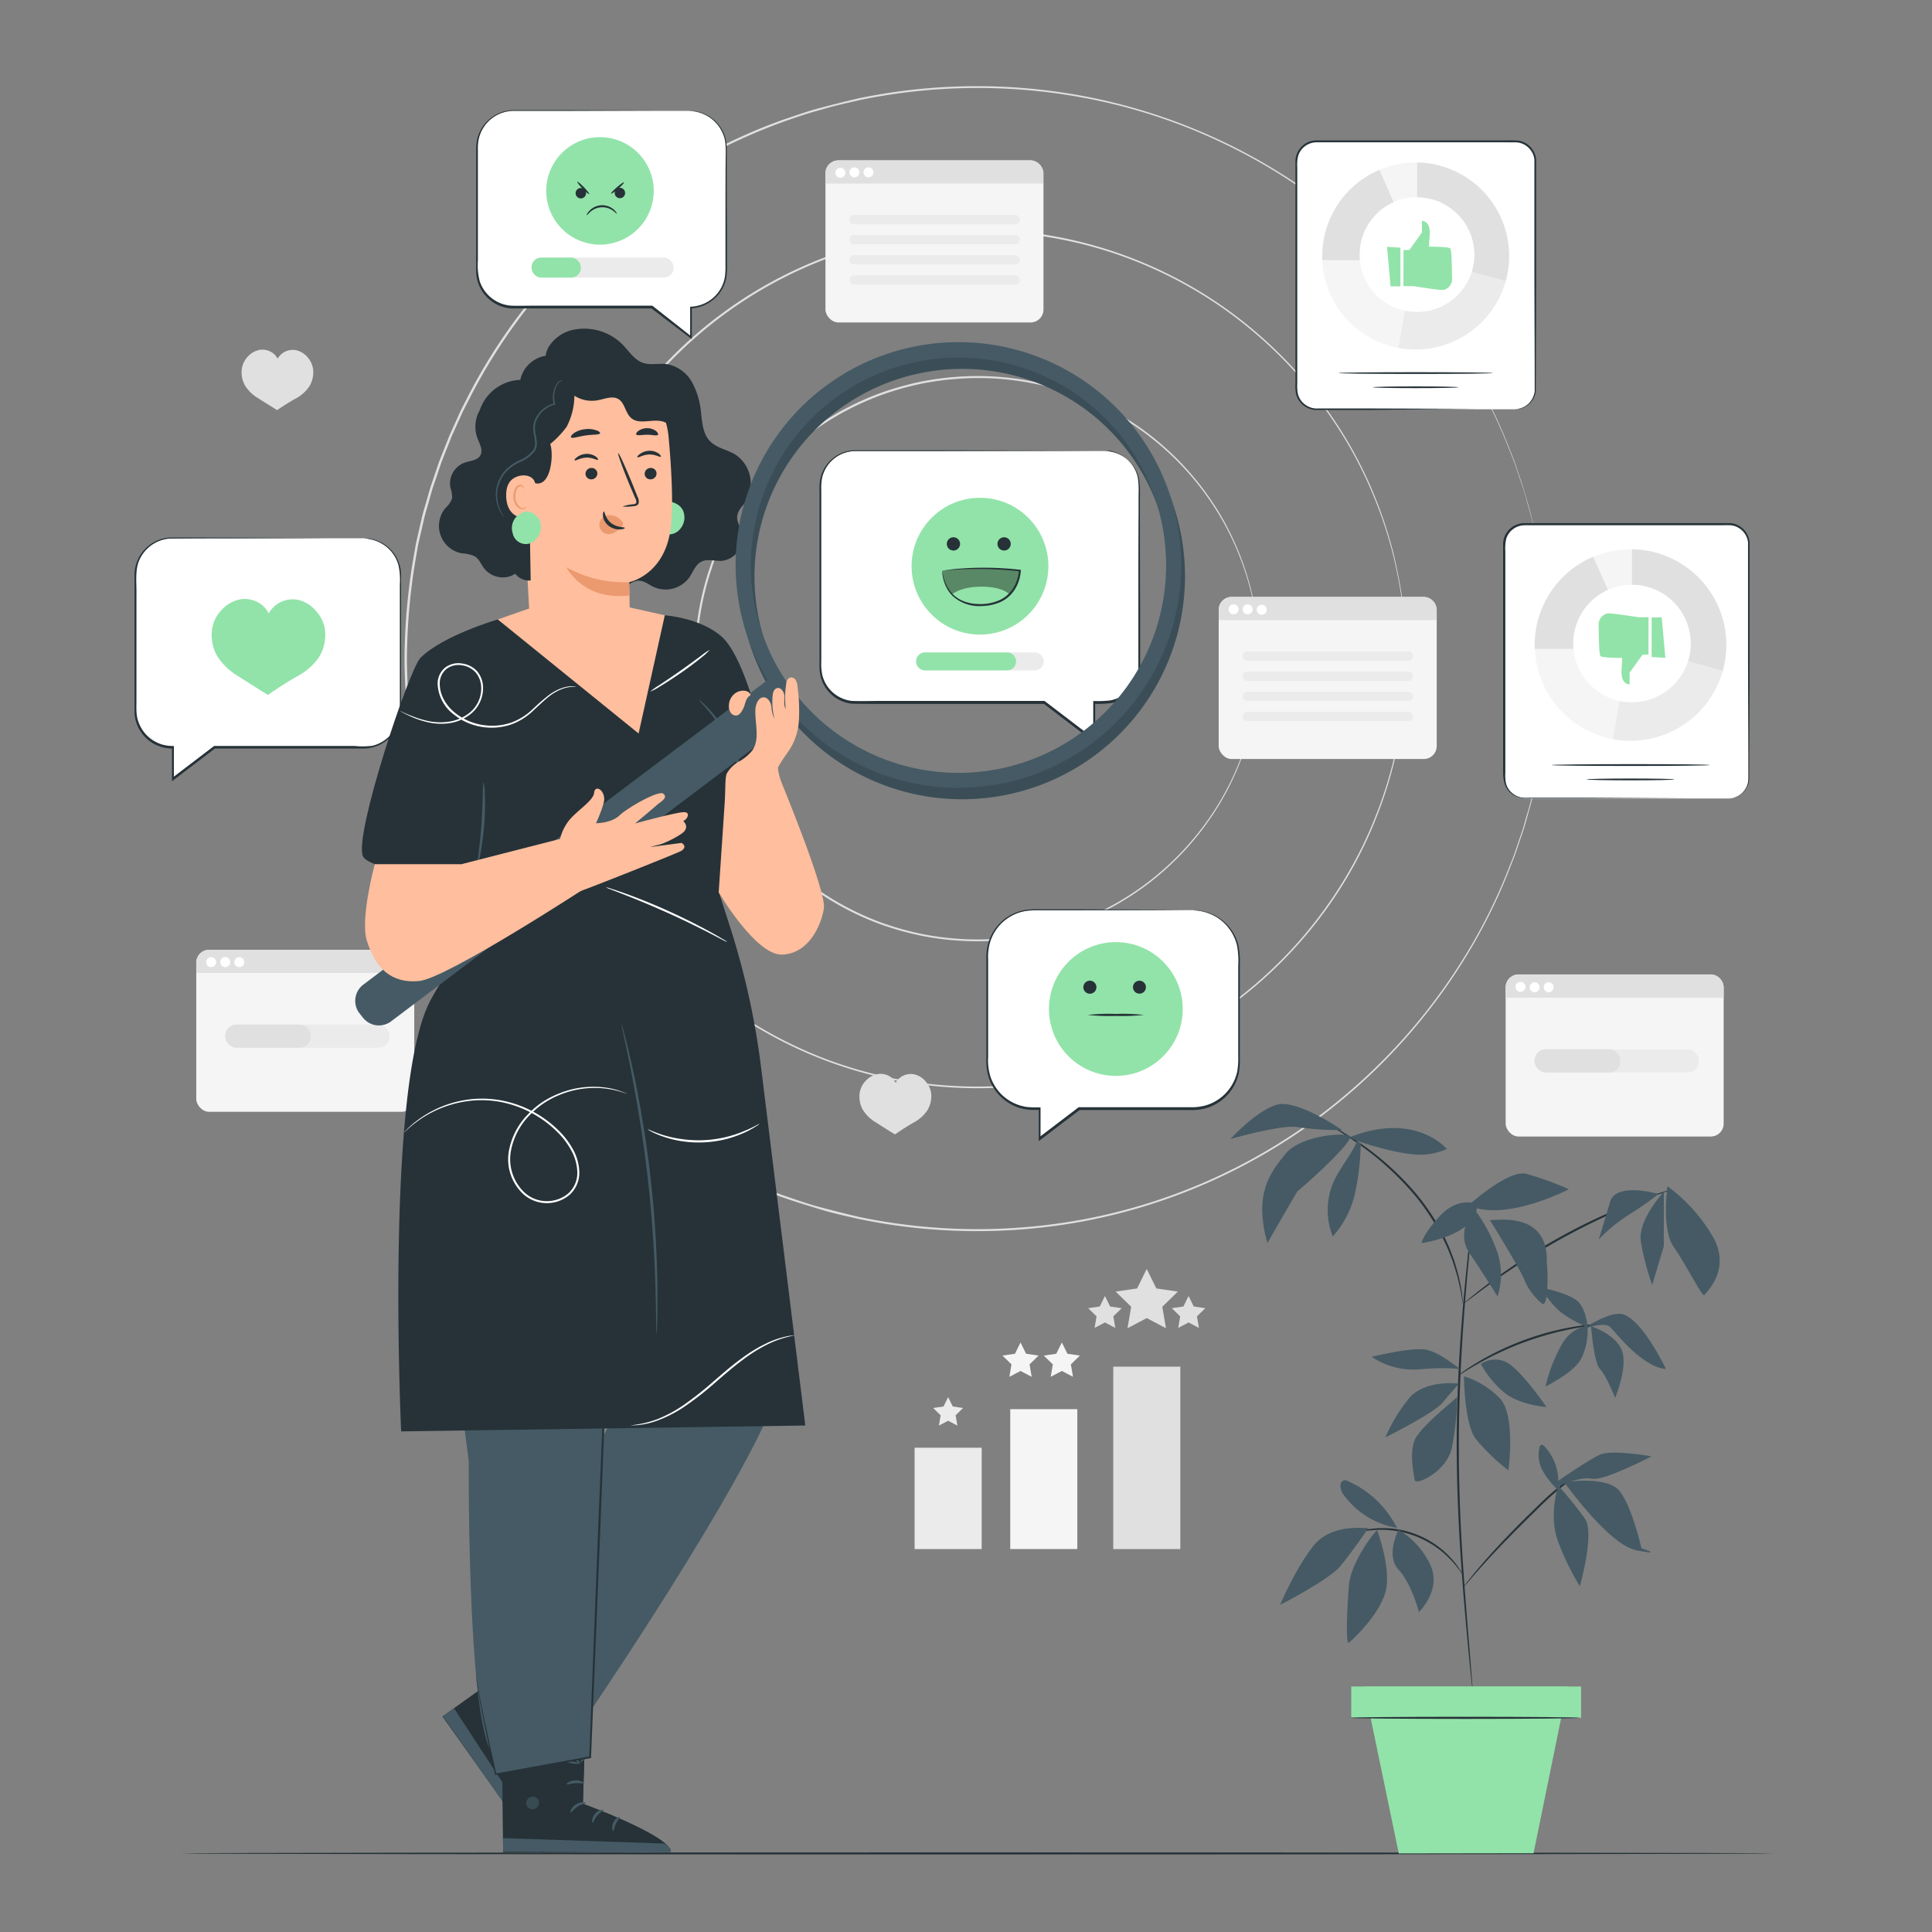 <svg xmlns="http://www.w3.org/2000/svg" viewBox="0 0 500 500"><rect x="0" y="0" width="500" height="500" fill="#808080" stroke="none"/><g id="freepik--background-complete--inject-86"><path d="M363.93,170.5s0-.61-.07-1.8c0-.59,0-1.33-.07-2.21s-.05-1.91-.16-3.06-.2-2.45-.31-3.88-.37-3-.58-4.66c-.48-3.35-1.21-7.2-2.26-11.48a108.68,108.68,0,0,0-4.55-13.92,107.19,107.19,0,0,0-7.71-15.62,112.36,112.36,0,0,0-28.15-31.48,109.14,109.14,0,0,0-21.16-12.65,108,108,0,0,0-25.47-8,112.81,112.81,0,0,0-43.39.5,118.37,118.37,0,0,0-14.8,4.22A111,111,0,0,0,163.79,105a109.37,109.37,0,0,0-9,14.53c-.63,1.29-1.35,2.54-1.92,3.87s-1.19,2.63-1.79,4c-1.07,2.7-2.17,5.39-3.05,8.18a107.3,107.3,0,0,0-4.22,17.12,110.54,110.54,0,0,0,0,35.63A108.51,108.51,0,0,0,148,205.43c.88,2.79,2,5.49,3,8.18l1.79,4c.57,1.33,1.29,2.58,1.93,3.87a109.3,109.3,0,0,0,9,14.53,111,111,0,0,0,51.47,38.61,118,118,0,0,0,14.81,4.22,112.77,112.77,0,0,0,43.39.5,110.48,110.48,0,0,0,46.62-20.69,112.08,112.08,0,0,0,28.15-31.49,107.11,107.11,0,0,0,7.71-15.61,109.19,109.19,0,0,0,4.55-13.92c1-4.28,1.78-8.13,2.26-11.49.21-1.68.44-3.23.58-4.65s.22-2.72.31-3.88.14-2.18.16-3.06,0-1.61.07-2.21c0-1.19.07-1.8.07-1.8s0,.61,0,1.8c0,.6,0,1.34,0,2.22s0,1.9-.14,3.06-.18,2.45-.28,3.88-.36,3-.56,4.67c-.46,3.36-1.18,7.22-2.21,11.51a109.17,109.17,0,0,1-4.52,14,106.89,106.89,0,0,1-7.69,15.67A112.27,112.27,0,0,1,320.3,258.9a110.86,110.86,0,0,1-46.77,20.82,110.49,110.49,0,0,1-28.67,1.61,111.61,111.61,0,0,1-14.9-2.07A119,119,0,0,1,215.09,275a111.38,111.38,0,0,1-51.72-38.76,109.64,109.64,0,0,1-9.07-14.59c-.64-1.3-1.36-2.56-1.94-3.89s-1.19-2.65-1.79-4c-1.08-2.71-2.19-5.41-3.07-8.22a108.3,108.3,0,0,1-4.24-17.2,110.83,110.83,0,0,1,0-35.8,108,108,0,0,1,4.23-17.2c.89-2.8,2-5.51,3.07-8.22l1.8-4c.58-1.34,1.3-2.6,1.94-3.89a109,109,0,0,1,9.07-14.59A111.45,111.45,0,0,1,215.09,66,119,119,0,0,1,230,61.74a111.61,111.61,0,0,1,14.9-2.07,110.41,110.41,0,0,1,28.66,1.61A110.86,110.86,0,0,1,320.29,82.1a112.42,112.42,0,0,1,28.18,31.62,107.38,107.38,0,0,1,7.69,15.67,109.79,109.79,0,0,1,4.52,14c1,4.29,1.75,8.15,2.21,11.51.2,1.69.42,3.24.56,4.67s.2,2.72.28,3.88.12,2.18.14,3.06,0,1.62,0,2.22C363.93,169.89,363.93,170.5,363.93,170.5Z" style="fill:#e0e0e0"></path><path d="M401,170.5s0-.81-.09-2.4c0-.79-.05-1.78-.09-2.95s-.06-2.54-.21-4.08-.25-3.27-.4-5.18-.5-4-.78-6.21a155.31,155.31,0,0,0-3-15.32c-.33-1.44-.8-2.88-1.21-4.37s-.8-3-1.36-4.57-1.06-3.13-1.61-4.75-1.25-3.23-1.88-4.9a143,143,0,0,0-10.29-20.83,149.78,149.78,0,0,0-37.56-42A145.5,145.5,0,0,0,314.27,36a143.94,143.94,0,0,0-34-10.73,150,150,0,0,0-57.91.66c-3.29.76-6.62,1.47-9.9,2.48-3.32.86-6.56,2-9.85,3.15a147.91,147.91,0,0,0-37.43,20.12,163.19,163.19,0,0,0-16.67,14.36,157.26,157.26,0,0,0-14.59,17,144.66,144.66,0,0,0-12.05,19.39l-1.31,2.56c-.45.86-.88,1.72-1.26,2.6l-2.39,5.28c-.71,1.8-1.42,3.61-2.14,5.41l-.53,1.36-.47,1.38-.93,2.77-.94,2.77-.8,2.83c-.51,1.89-1.14,3.75-1.53,5.67l-1.32,5.75c-.35,1.94-.69,3.89-1,5.83a160.81,160.81,0,0,0-1.94,23.78,160.7,160.7,0,0,0,1.93,23.78q.53,2.93,1,5.83l1.32,5.76c.4,1.92,1,3.79,1.53,5.68l.8,2.82.94,2.77.93,2.77.47,1.38.53,1.36q1.08,2.72,2.14,5.41c.8,1.77,1.59,3.53,2.39,5.29.38.88.81,1.74,1.26,2.6l1.31,2.56a145.41,145.41,0,0,0,12,19.4,159.48,159.48,0,0,0,14.59,17,162.23,162.23,0,0,0,16.68,14.36,147.46,147.46,0,0,0,37.43,20.12c3.29,1.1,6.53,2.29,9.85,3.15s6.61,1.72,9.91,2.48a150,150,0,0,0,57.91.66,147.17,147.17,0,0,0,62.22-27.62,149.55,149.55,0,0,0,37.55-42,142.63,142.63,0,0,0,10.29-20.84c.63-1.67,1.35-3.27,1.88-4.9l1.61-4.74c.56-1.53.91-3.09,1.36-4.57s.89-2.94,1.21-4.37a155.87,155.87,0,0,0,3-15.32c.28-2.25.58-4.31.78-6.21s.28-3.63.4-5.18.18-2.9.21-4.08.07-2.16.09-2.95c.05-1.59.09-2.4.09-2.4s0,.81,0,2.4c0,.8,0,1.78-.06,3s0,2.54-.18,4.08-.24,3.27-.38,5.18-.49,4-.76,6.22a152.29,152.29,0,0,1-3,15.35c-.32,1.44-.78,2.88-1.19,4.38s-.8,3-1.35,4.58-1.06,3.13-1.61,4.75-1.24,3.24-1.87,4.91a142.41,142.41,0,0,1-10.27,20.9,149.61,149.61,0,0,1-37.58,42.16,147.76,147.76,0,0,1-62.36,27.76,150.33,150.33,0,0,1-58.09-.63c-3.31-.76-6.65-1.47-9.94-2.48s-6.58-2-9.88-3.16a148,148,0,0,1-37.57-20.17,162,162,0,0,1-16.73-14.41,158.44,158.44,0,0,1-14.65-17.09,146.39,146.39,0,0,1-12.1-19.46l-1.32-2.58c-.45-.85-.88-1.72-1.26-2.6l-2.39-5.31c-.72-1.8-1.43-3.61-2.15-5.43l-.54-1.36-.46-1.38-1-2.78-.93-2.79-.81-2.83c-.51-1.9-1.14-3.77-1.53-5.7s-.88-3.85-1.33-5.77-.69-3.9-1-5.86a160.43,160.43,0,0,1-1.94-23.86,161.78,161.78,0,0,1,1.94-23.86l1-5.85,1.32-5.77c.4-1.93,1-3.8,1.54-5.7l.8-2.83.94-2.78.94-2.78.47-1.39.54-1.36,2.15-5.43,2.39-5.3c.38-.88.82-1.75,1.27-2.6l1.31-2.58a145.63,145.63,0,0,1,12.1-19.45,158.44,158.44,0,0,1,14.65-17.09,160.9,160.9,0,0,1,16.73-14.4,147.76,147.76,0,0,1,37.56-20.17c3.3-1.1,6.55-2.29,9.88-3.16s6.63-1.72,9.94-2.48a150.25,150.25,0,0,1,58.08-.63,147.92,147.92,0,0,1,62.36,27.75,149.71,149.71,0,0,1,37.59,42.17,143.34,143.34,0,0,1,10.27,20.89c.63,1.68,1.34,3.28,1.87,4.91s1.08,3.21,1.6,4.76.91,3.09,1.36,4.58.87,2.94,1.19,4.38a152.29,152.29,0,0,1,3,15.35c.27,2.25.57,4.32.76,6.22s.26,3.63.38,5.18.16,2.91.18,4.08.05,2.17.06,3C401,169.69,401,170.5,401,170.5Z" style="fill:#e0e0e0"></path><path d="M325.93,170.5s0-.4-.06-1.18,0-1.95-.16-3.47a72.58,72.58,0,0,0-5.08-22.3,70,70,0,0,0-5.08-10.25,73.37,73.37,0,0,0-18.5-20.67,71.34,71.34,0,0,0-13.9-8.31,70.48,70.48,0,0,0-16.73-5.27,72.2,72.2,0,0,0-18.75-1,73.1,73.1,0,0,0-9.74,1.36,77.35,77.35,0,0,0-9.72,2.78,72.86,72.86,0,0,0-33.79,25.34A71.43,71.43,0,0,0,188.5,137c-.9,1.67-1.66,3.41-2.44,5.14s-1.43,3.54-2,5.37a72.62,72.62,0,0,0,0,45.89c.58,1.83,1.3,3.6,2,5.37s1.55,3.47,2.44,5.14a71.49,71.49,0,0,0,5.93,9.54,73,73,0,0,0,33.79,25.36,79,79,0,0,0,9.72,2.77,74.12,74.12,0,0,0,28.5.33,70.78,70.78,0,0,0,16.73-5.27,71.63,71.63,0,0,0,13.9-8.31,73.81,73.81,0,0,0,18.5-20.67,70.87,70.87,0,0,0,5.07-10.25,72.85,72.85,0,0,0,3-9.15,73.9,73.9,0,0,0,2.08-13.15c.14-1.52.11-2.69.16-3.47s.06-1.18.06-1.18,0,1.61-.11,4.65a71.43,71.43,0,0,1-5,22.39,70.64,70.64,0,0,1-5.05,10.31,73.9,73.9,0,0,1-18.53,20.82,73.09,73.09,0,0,1-30.77,13.71,73.11,73.11,0,0,1-18.87,1.06,72.35,72.35,0,0,1-9.8-1.36,79.59,79.59,0,0,1-9.79-2.78,73.28,73.28,0,0,1-34-25.51,71.38,71.38,0,0,1-6-9.6c-.91-1.68-1.68-3.43-2.46-5.18s-1.44-3.57-2-5.41a73.05,73.05,0,0,1,0-46.21c.58-1.85,1.31-3.63,2-5.41s1.56-3.5,2.46-5.17a71.88,71.88,0,0,1,6-9.61,73.37,73.37,0,0,1,34-25.5,80,80,0,0,1,9.78-2.78,74.34,74.34,0,0,1,9.81-1.36,73,73,0,0,1,18.86,1.06,73.06,73.06,0,0,1,30.78,13.71,73.86,73.86,0,0,1,18.52,20.82,73.14,73.14,0,0,1,8,19.5,72,72,0,0,1,2,13.2C326,168.9,325.93,170.5,325.93,170.5Z" style="fill:#e0e0e0"></path><rect x="213.63" y="41.51" width="56.42" height="41.94" rx="3.34" style="fill:#f5f5f5"></rect><path d="M217,41.51H266.7A3.34,3.34,0,0,1,270,44.85v2.66a0,0,0,0,1,0,0H213.63a0,0,0,0,1,0,0V44.85A3.34,3.34,0,0,1,217,41.51Z" style="fill:#e0e0e0"></path><path d="M218.78,44.71a1.29,1.29,0,1,1-1.29-1.29A1.28,1.28,0,0,1,218.78,44.71Z" style="fill:#fff"></path><path d="M222.41,44.71a1.29,1.29,0,0,1-2.57,0,1.29,1.29,0,1,1,2.57,0Z" style="fill:#fff"></path><path d="M226.05,44.71a1.29,1.29,0,0,1-2.57,0,1.29,1.29,0,1,1,2.57,0Z" style="fill:#fff"></path><rect x="219.84" y="55.61" width="44.09" height="2.41" rx="1.15" style="fill:#ebebeb"></rect><rect x="219.84" y="60.82" width="44.09" height="2.41" rx="1.15" style="fill:#ebebeb"></rect><rect x="219.84" y="66.04" width="44.09" height="2.41" rx="1.15" style="fill:#ebebeb"></rect><rect x="219.84" y="71.25" width="44.09" height="2.41" rx="1.15" style="fill:#ebebeb"></rect><rect x="389.66" y="252.19" width="56.42" height="41.94" rx="3.34" style="fill:#f5f5f5"></rect><path d="M393,252.19h49.73a3.34,3.34,0,0,1,3.34,3.34v2.66a0,0,0,0,1,0,0H389.66a0,0,0,0,1,0,0v-2.66A3.34,3.34,0,0,1,393,252.19Z" style="fill:#e0e0e0"></path><path d="M394.8,255.39a1.29,1.29,0,1,1-1.28-1.28A1.28,1.28,0,0,1,394.8,255.39Z" style="fill:#fff"></path><path d="M398.44,255.39a1.29,1.29,0,1,1-2.57,0,1.29,1.29,0,0,1,2.57,0Z" style="fill:#fff"></path><path d="M402.08,255.39a1.29,1.29,0,1,1-2.57,0,1.29,1.29,0,0,1,2.57,0Z" style="fill:#fff"></path><rect x="397.15" y="271.56" width="42.52" height="5.98" rx="2.86" style="fill:#ebebeb"></rect><rect x="397.15" y="271.56" width="22.17" height="5.98" rx="2.86" style="fill:#e0e0e0"></rect><rect x="50.79" y="245.8" width="56.42" height="41.94" rx="3.34" style="fill:#f5f5f5"></rect><path d="M54.14,245.8h49.73a3.34,3.34,0,0,1,3.34,3.34v2.66a0,0,0,0,1,0,0H50.79a0,0,0,0,1,0,0v-2.66A3.34,3.34,0,0,1,54.14,245.8Z" style="fill:#e0e0e0"></path><path d="M55.94,249a1.29,1.29,0,1,1-1.29-1.29A1.29,1.29,0,0,1,55.94,249Z" style="fill:#fff"></path><path d="M59.58,249a1.29,1.29,0,1,1-1.29-1.29A1.29,1.29,0,0,1,59.58,249Z" style="fill:#fff"></path><path d="M63.22,249a1.29,1.29,0,1,1-1.29-1.29A1.29,1.29,0,0,1,63.22,249Z" style="fill:#fff"></path><rect x="58.29" y="265.16" width="42.51" height="5.98" rx="2.86" style="fill:#ebebeb"></rect><rect x="58.29" y="265.16" width="22.17" height="5.98" rx="2.86" style="fill:#e0e0e0"></rect><rect x="315.4" y="154.49" width="56.42" height="41.94" rx="3.34" style="fill:#f5f5f5"></rect><path d="M318.74,154.49h49.73a3.34,3.34,0,0,1,3.34,3.34v2.66a0,0,0,0,1,0,0H315.4a0,0,0,0,1,0,0v-2.66a3.34,3.34,0,0,1,3.34-3.34Z" style="fill:#e0e0e0"></path><path d="M320.54,157.69a1.29,1.29,0,1,1-1.28-1.28A1.28,1.28,0,0,1,320.54,157.69Z" style="fill:#fff"></path><path d="M324.18,157.69a1.29,1.29,0,1,1-1.28-1.28A1.28,1.28,0,0,1,324.18,157.69Z" style="fill:#fff"></path><path d="M327.82,157.69a1.29,1.29,0,1,1-2.57,0,1.29,1.29,0,0,1,2.57,0Z" style="fill:#fff"></path><rect x="321.61" y="168.59" width="44.09" height="2.41" rx="1.15" style="fill:#ebebeb"></rect><rect x="321.61" y="173.81" width="44.09" height="2.41" rx="1.15" style="fill:#ebebeb"></rect><rect x="321.61" y="179.03" width="44.09" height="2.41" rx="1.15" style="fill:#ebebeb"></rect><rect x="321.61" y="184.24" width="44.09" height="2.41" rx="1.15" style="fill:#ebebeb"></rect><polygon points="296.77 328.41 299.26 333.45 304.83 334.26 300.8 338.19 301.75 343.74 296.77 341.12 291.8 343.74 292.75 338.19 288.72 334.26 294.28 333.45 296.77 328.41" style="fill:#e0e0e0"></polygon><polygon points="285.96 335.4 287.3 338.12 290.3 338.56 288.13 340.67 288.64 343.66 285.96 342.25 283.28 343.66 283.79 340.67 281.62 338.56 284.62 338.12 285.96 335.4" style="fill:#e0e0e0"></polygon><polygon points="307.6 335.4 308.94 338.12 311.94 338.56 309.77 340.67 310.28 343.66 307.6 342.25 304.92 343.66 305.43 340.67 303.26 338.56 306.26 338.12 307.6 335.4" style="fill:#e0e0e0"></polygon><polygon points="264.11 347.43 265.55 350.35 268.78 350.82 266.45 353.1 267 356.32 264.11 354.8 261.22 356.32 261.77 353.1 259.44 350.82 262.67 350.35 264.11 347.43" style="fill:#f5f5f5"></polygon><polygon points="274.81 347.43 276.25 350.35 279.48 350.82 277.14 353.1 277.69 356.32 274.81 354.8 271.92 356.32 272.47 353.1 270.13 350.82 273.36 350.35 274.81 347.43" style="fill:#f5f5f5"></polygon><polygon points="245.38 361.58 246.58 364 249.25 364.39 247.31 366.28 247.77 368.94 245.38 367.69 242.99 368.94 243.44 366.28 241.51 364.39 244.18 364 245.38 361.58" style="fill:#ebebeb"></polygon><rect x="236.7" y="374.67" width="17.36" height="26.23" style="fill:#ebebeb"></rect><rect x="261.45" y="364.69" width="17.36" height="36.2" style="fill:#f5f5f5"></rect><rect x="288.11" y="353.69" width="17.36" height="47.21" style="fill:#e0e0e0"></rect><path d="M241,283.11a5.71,5.71,0,0,0-1.39-3.17,5.43,5.43,0,0,0-2.82-1.86,4.51,4.51,0,0,0-3.51.57,4.63,4.63,0,0,0-1.48,1.57,4.44,4.44,0,0,0-1.28-1.48A4.55,4.55,0,0,0,227,278a5.53,5.53,0,0,0-2.93,1.69,5.67,5.67,0,0,0-1.57,3.08,7,7,0,0,0,.73,4.33,9.89,9.89,0,0,0,3.32,3.3c2.19,1.42,5.07,3.19,5.07,3.19s2.54-1.78,4.81-3.06a9.87,9.87,0,0,0,3.51-3.09A7,7,0,0,0,241,283.11Z" style="fill:#e0e0e0"></path><path d="M81.05,95.71a5.83,5.83,0,0,0-1.38-3.17,5.62,5.62,0,0,0-2.83-1.86,4.57,4.57,0,0,0-3.51.58,4.51,4.51,0,0,0-1.47,1.57,4.44,4.44,0,0,0-1.28-1.48,4.56,4.56,0,0,0-3.47-.79,5.49,5.49,0,0,0-2.94,1.69,5.81,5.81,0,0,0-1.57,3.08,7,7,0,0,0,.74,4.33,9.89,9.89,0,0,0,3.32,3.3c2.19,1.41,5.07,3.18,5.07,3.18s2.54-1.78,4.81-3A10,10,0,0,0,80.05,100,7.07,7.07,0,0,0,81.05,95.71Z" style="fill:#e0e0e0"></path></g><g id="freepik--Floor--inject-86"><path d="M459.18,479.66c0,.15-92.32.27-206.17.27s-206.19-.12-206.19-.27,92.3-.26,206.19-.26S459.18,479.52,459.18,479.66Z" style="fill:#263238"></path></g><g id="freepik--Screens--inject-86"><rect x="335.44" y="36.59" width="61.85" height="69.33" rx="5.23" style="fill:#fff"></rect><path d="M392.06,105.92a6.1,6.1,0,0,0,2.45-.67,5.22,5.22,0,0,0,2.11-2.18,5,5,0,0,0,.56-1.87c0-.69,0-1.46,0-2.25,0-6.43-.05-15.7-.08-27.15,0-5.74,0-12,0-18.75,0-3.37,0-6.86,0-10.45,0-.45,0-.9,0-1.32a5,5,0,0,0-4.26-4.4c-.86-.1-1.85,0-2.79-.05l-49.3,0A5,5,0,0,0,336,40.23a9.43,9.43,0,0,0-.27,3.12V59.13c0,8.25,0,16.21,0,23.79,0,3.78,0,7.48,0,11.07,0,1.8,0,3.56,0,5.31a11.06,11.06,0,0,0,.14,2.53,5,5,0,0,0,1.1,2.15,5.15,5.15,0,0,0,4.27,1.73H355l27.14.09,7.39,0,1.91,0,.66,0s-.22,0-.66,0l-1.91,0-7.39,0L355,106.1l-9,0h-4.79a5.62,5.62,0,0,1-4.6-1.87,5.36,5.36,0,0,1-1.2-2.33,11.19,11.19,0,0,1-.15-2.63c0-1.75,0-3.51,0-5.31,0-3.59,0-7.29,0-11.07,0-7.58,0-15.54,0-23.79q0-6.18,0-12.58V41.73a5.47,5.47,0,0,1,5.49-5.4l49.3,0a27.47,27.47,0,0,1,2.86.06,5.43,5.43,0,0,1,2.64,1.15,5.52,5.52,0,0,1,2,3.67c0,.48,0,.93,0,1.37,0,3.59,0,7.08,0,10.45,0,6.74,0,13,0,18.75,0,11.45-.07,20.72-.09,27.15,0,.8,0,1.55,0,2.27a5.14,5.14,0,0,1-.59,1.93,5.4,5.4,0,0,1-2.2,2.19,5.11,5.11,0,0,1-1.85.56A4,4,0,0,1,392.06,105.92Z" style="fill:#263238"></path><path d="M363.23,64.71h1.5L368,60.16v-3s2.31-.14,2,3.76,0,2.91,0,2.91,4.9,0,5.31.45.43,5.18.48,7.82a2.85,2.85,0,0,1-2,2.88,1.86,1.86,0,0,1-.52.07c-1.23,0-7.48-1-7.48-1h-2.58Z" style="fill:#92E3A9"></path><polygon points="358.96 63.89 359.88 74.11 362.43 74.11 362.43 64.09 358.96 63.89" style="fill:#92E3A9"></polygon><path d="M366.37,42.05a24.2,24.2,0,1,0,24.19,24.2A24.19,24.19,0,0,0,366.37,42.05Zm.36,38.7a14.87,14.87,0,1,1,14.86-14.87A14.86,14.86,0,0,1,366.73,80.75Z" style="fill:#f5f5f5"></path><path d="M366.74,42.06c0,2.57,0,6,0,9A14.89,14.89,0,0,1,380.9,70.39l8.77,2.38a24.21,24.21,0,0,0-22.93-30.71Z" style="fill:#e0e0e0"></path><path d="M351.87,65.88a14.86,14.86,0,0,1,8.81-13.57L357,44a24.2,24.2,0,0,0-14.79,22.3c0,.34,0,.68,0,1h9.73Q351.87,66.59,351.87,65.88Z" style="fill:#e0e0e0"></path><path d="M366.73,80.75a14.74,14.74,0,0,1-3.14-.34c-.38,2.16-1.08,6.33-1.64,9.62a23.83,23.83,0,0,0,4.42.41,24.21,24.21,0,0,0,23.3-17.67l-8.77-2.38A14.88,14.88,0,0,1,366.73,80.75Z" style="fill:#ebebeb"></path><path d="M386.39,96.55c0,.13-9,.23-20,.23s-20-.1-20-.23,9-.23,20-.23S386.39,96.42,386.39,96.55Z" style="fill:#263238"></path><path d="M377.47,100.23c0,.12-5,.22-11.1.22s-11.11-.1-11.11-.22,5-.23,11.11-.23S377.47,100.1,377.47,100.23Z" style="fill:#263238"></path><rect x="389.26" y="135.67" width="63.33" height="70.98" rx="5.23" style="fill:#fff"></rect><path d="M447.35,206.66a6.09,6.09,0,0,0,2.5-.7,5.17,5.17,0,0,0,2.12-2.27,5,5,0,0,0,.5-1.93c0-.72,0-1.5,0-2.32,0-6.59-.05-16.09-.08-27.82,0-5.88,0-12.31,0-19.21,0-3.46,0-7,0-10.71,0-.46,0-.92,0-1.35a5.21,5.21,0,0,0-.33-1.29,4.87,4.87,0,0,0-1.61-2.12,5,5,0,0,0-2.5-1c-.9-.06-1.9,0-2.86,0l-50.53,0a5,5,0,0,0-4.76,3.53,11.7,11.7,0,0,0-.22,3.21v16.18c0,8.45,0,16.6,0,24.37,0,3.88,0,7.67,0,11.35V200a11,11,0,0,0,.14,2.59,4.82,4.82,0,0,0,1.15,2.19,5.29,5.29,0,0,0,4.44,1.67h4.9l9.22,0,27.82.08,7.56,0,2,0,.67,0-.67,0-2,0-7.56,0-27.82.08-9.22,0h-4.9a5.69,5.69,0,0,1-4.76-1.79,5.39,5.39,0,0,1-1.26-2.37A11.77,11.77,0,0,1,389,200v-5.43c0-3.68,0-7.47,0-11.35,0-7.77,0-15.92,0-24.37V141a5.83,5.83,0,0,1,.23-1.71,5.54,5.54,0,0,1,5.26-3.9l50.53,0c1,0,1.91,0,2.91,0a5.42,5.42,0,0,1,2.74,1.1,5.35,5.35,0,0,1,1.75,2.32,5.77,5.77,0,0,1,.36,1.4c0,.49,0,1,0,1.41,0,3.68,0,7.25,0,10.71,0,6.9,0,13.33,0,19.21,0,11.73-.07,21.23-.09,27.82,0,.82,0,1.59,0,2.33a5.13,5.13,0,0,1-.54,2,5.3,5.3,0,0,1-2.21,2.3,5,5,0,0,1-1.88.58A3.75,3.75,0,0,1,447.35,206.66Z" style="fill:#263238"></path><path d="M426.62,169.42h-1.53l-3.34,4.65v3.05s-2.37.15-2.09-3.85,0-3,0-3-5,0-5.44-.46-.44-5.3-.49-8a2.92,2.92,0,0,1,2.07-3,2.08,2.08,0,0,1,.54-.08c1.26,0,7.65,1,7.65,1h2.65Z" style="fill:#92E3A9"></path><polygon points="431 170.25 430.05 159.79 427.44 159.79 427.44 170.04 431 170.25" style="fill:#92E3A9"></polygon><path d="M422,142.15a24.78,24.78,0,1,0,24.78,24.77A24.77,24.77,0,0,0,422,142.15Zm.38,39.62a15.22,15.22,0,1,1,15.22-15.22A15.22,15.22,0,0,1,422.35,181.77Z" style="fill:#f5f5f5"></path><path d="M422.35,142.16v9.17a15.22,15.22,0,0,1,15.22,15.22,14.93,14.93,0,0,1-.72,4.61l9,2.44a24.76,24.76,0,0,0-23.48-31.44Z" style="fill:#e0e0e0"></path><path d="M407.13,166.55a15.22,15.22,0,0,1,9-13.9l-3.81-8.56a24.78,24.78,0,0,0-15.14,22.83c0,.35,0,.7,0,1h10A13.05,13.05,0,0,1,407.13,166.55Z" style="fill:#e0e0e0"></path><path d="M422.35,181.77a14.85,14.85,0,0,1-3.22-.35c-.38,2.21-1.11,6.49-1.68,9.86a24.75,24.75,0,0,0,28.38-17.68l-9-2.44A15.22,15.22,0,0,1,422.35,181.77Z" style="fill:#ebebeb"></path><path d="M442.47,198c0,.13-9.17.23-20.49.23s-20.5-.1-20.5-.23,9.17-.24,20.5-.24S442.47,197.82,442.47,198Z" style="fill:#263238"></path><path d="M433.34,201.71c0,.13-5.09.24-11.36.24s-11.38-.11-11.38-.24,5.09-.23,11.38-.23S433.34,201.58,433.34,201.71Z" style="fill:#263238"></path></g><g id="freepik--speech-bubbles--inject-86"><path d="M285.78,116.74H221.45a9.09,9.09,0,0,0-9.1,9.1v47a9.1,9.1,0,0,0,9.1,9.11h48.83l12.94,9.86v-9.86h2.56a9.11,9.11,0,0,0,9.11-9.11v-47A9.1,9.1,0,0,0,285.78,116.74Z" style="fill:#fff"></path><path d="M285.78,116.74h.37a6,6,0,0,1,1.07.08,9.14,9.14,0,0,1,7.57,7.12,23,23,0,0,1,.22,4.3c0,1.53,0,3.15,0,4.86,0,6.85,0,15.16.06,24.67,0,4.75,0,9.81,0,15.14a9.32,9.32,0,0,1-3.59,7.26,9.18,9.18,0,0,1-3.92,1.79,26.52,26.52,0,0,1-4.36.19l.23-.23c0,3.08,0,6.44,0,9.86v.49l-.39-.3-12.94-9.86.15.06H228.06c-2.54,0-5,0-7.57-.05a9.37,9.37,0,0,1-6.48-3.65,9.26,9.26,0,0,1-1.63-3.39,14,14,0,0,1-.29-3.69v-7.21c0-9.54,0-18.74,0-27.51v-6.49c0-1.06,0-2.12,0-3.18a13.58,13.58,0,0,1,.22-3.17,9.43,9.43,0,0,1,3.24-5.24,9.32,9.32,0,0,1,5.61-2.07l21.69,0,31.39.08,8.54.05,2.22,0,.75,0-.75,0-2.22,0-8.54,0-31.39.08-21.68,0a8.88,8.88,0,0,0-8.42,7,14.12,14.12,0,0,0-.2,3.07v3.18c0,2.14,0,4.3,0,6.49,0,8.77,0,18,0,27.51v7.21a13.65,13.65,0,0,0,.28,3.57,8.88,8.88,0,0,0,7.66,6.64c2.45.09,5,0,7.52,0h42.3l.07.05,12.93,9.87-.38.19c0-3.42,0-6.78,0-9.86v-.23h.23a26.2,26.2,0,0,0,4.28-.17,8.92,8.92,0,0,0,7.17-8.61c0-5.33,0-10.39,0-15.14,0-9.51,0-17.82.05-24.67,0-1.71,0-3.33,0-4.86a23.17,23.17,0,0,0-.18-4.25,9,9,0,0,0-7.38-7.09C286.28,116.73,285.78,116.77,285.78,116.74Z" style="fill:#263238"></path><path d="M267.81,173.49H239.42a2.32,2.32,0,0,1-2.32-2.32h0a2.32,2.32,0,0,1,2.32-2.32h28.39a2.32,2.32,0,0,1,2.32,2.32h0A2.32,2.32,0,0,1,267.81,173.49Z" style="fill:#ebebeb"></path><path d="M260.64,173.49H239.42a2.32,2.32,0,0,1-2.32-2.32h0a2.32,2.32,0,0,1,2.32-2.32h21.22a2.32,2.32,0,0,1,2.32,2.32h0A2.32,2.32,0,0,1,260.64,173.49Z" style="fill:#92E3A9"></path><circle cx="253.62" cy="146.53" r="17.7" style="fill:#92E3A9"></circle><circle cx="246.75" cy="140.76" r="1.72" style="fill:#263238"></circle><circle cx="259.86" cy="140.76" r="1.72" style="fill:#263238"></circle><path d="M243.87,147.7s.15,9,10,8.92,10-8.92,10-8.92A86.57,86.57,0,0,0,243.87,147.7Z" style="opacity:0.4"></path><path d="M246.35,153.83s2.18-2,7.66-2,7.19,1.94,7.19,1.94a9.11,9.11,0,0,1-7.47,2.8C247.89,156.3,246.35,153.83,246.35,153.83Z" style="fill:#92E3A9"></path><path d="M243.87,147.7a1.87,1.87,0,0,1,.36-.08l1.14-.16c1-.14,2.42-.27,4.22-.39a82.77,82.77,0,0,1,14.37.38l.23,0v.22a10.35,10.35,0,0,1-1.5,4.79,8.65,8.65,0,0,1-3.85,3.38,12.61,12.61,0,0,1-4.66,1,10.23,10.23,0,0,1-7.5-2.48,8,8,0,0,1-1.83-2.51,10,10,0,0,1-.77-2.19,9.15,9.15,0,0,1-.21-1.46,1.83,1.83,0,0,1,0-.51s.07.7.4,1.92a10.23,10.23,0,0,0,.83,2.11,8.23,8.23,0,0,0,1.82,2.37,8.35,8.35,0,0,0,1.39,1,9.67,9.67,0,0,0,1.73.73,12.05,12.05,0,0,0,2,.43,21.49,21.49,0,0,0,2.15.08,12.25,12.25,0,0,0,4.46-1,8.22,8.22,0,0,0,3.61-3.19,10,10,0,0,0,1.44-4.52l.22.25a93.69,93.69,0,0,0-14.28-.55c-1.79.07-3.24.16-4.2.23l-1.12.06A2,2,0,0,1,243.87,147.7Z" style="fill:#263238"></path><path d="M308.81,235.55H267.4a11.86,11.86,0,0,0-11.86,11.87v27.7A11.86,11.86,0,0,0,267.4,287h1.69v7.79L279.3,287h29.51a11.87,11.87,0,0,0,11.87-11.87v-27.7A11.87,11.87,0,0,0,308.81,235.55Z" style="fill:#fff"></path><path d="M308.81,235.55s.16,0,.47,0a9.56,9.56,0,0,1,1.39.11,11.79,11.79,0,0,1,5,2,12,12,0,0,1,4.81,6.92,21.65,21.65,0,0,1,.38,5.36q0,2.85,0,6c0,4.23,0,8.88,0,13.89v3.83a18.57,18.57,0,0,1-.25,4,12.11,12.11,0,0,1-8.25,9.07,13.57,13.57,0,0,1-4.44.55H279.3l.16-.06L269.25,295l-.42.32V287l.26.26c-.94,0-1.87,0-2.83-.06l-1.41-.21c-.46-.14-.93-.21-1.37-.39a12.26,12.26,0,0,1-4.72-3,12.44,12.44,0,0,1-2.87-4.7,15.14,15.14,0,0,1-.61-5.36c0-7.06,0-13.86,0-20.34v-4.79a13.88,13.88,0,0,1,.58-4.67,12.11,12.11,0,0,1,5.6-6.87,12.34,12.34,0,0,1,4-1.39,27.19,27.19,0,0,1,4.1-.15l7.66,0,23.08.08,6.26.05,1.62,0,.56,0-.56,0-1.62,0-6.26.05-23.08.08-7.66,0a25.93,25.93,0,0,0-4,.16,11.59,11.59,0,0,0-9.29,8,13.17,13.17,0,0,0-.54,4.54v4.79c0,6.48,0,13.28,0,20.34a14.47,14.47,0,0,0,.59,5.2,12,12,0,0,0,2.74,4.49,11.79,11.79,0,0,0,4.53,2.85c.42.17.87.24,1.31.37s.9.15,1.35.2c.9.07,1.84.06,2.78.06h.26v8l-.42-.21,10.22-7.78.06-.06h28.73a13.18,13.18,0,0,0,4.31-.51,11.73,11.73,0,0,0,8-8.71,19,19,0,0,0,.26-3.9V269.8c0-5,0-9.66,0-13.89,0-2.11,0-4.12,0-6a21,21,0,0,0-.33-5.29,11.88,11.88,0,0,0-4.65-6.84,12.08,12.08,0,0,0-4.89-2,9.1,9.1,0,0,0-1.37-.15Z" style="fill:#263238"></path><circle cx="288.78" cy="261.13" r="17.31" style="fill:#92E3A9"></circle><path d="M283.75,255.48a1.69,1.69,0,1,1-1.69-1.68A1.69,1.69,0,0,1,283.75,255.48Z" style="fill:#263238"></path><circle cx="294.89" cy="255.48" r="1.68" style="fill:#263238"></circle><path d="M296,262.66a51.46,51.46,0,0,1-7.25.26,51.34,51.34,0,0,1-7.25-.26,49.6,49.6,0,0,1,7.25-.26A49.71,49.71,0,0,1,296,262.66Z" style="fill:#263238"></path><path d="M94.15,139.31H44.6a9.53,9.53,0,0,0-9.53,9.53V184a9.53,9.53,0,0,0,9.53,9.53h.17v8.21l10.76-8.21H94.15a9.54,9.54,0,0,0,9.54-9.53V148.84A9.53,9.53,0,0,0,94.15,139.31Z" style="fill:#fff"></path><path d="M94.15,139.31h.52a8.21,8.21,0,0,1,1.53.17,9.61,9.61,0,0,1,7.2,6.62,10,10,0,0,1,.4,2.45c0,.85,0,1.73,0,2.65,0,3.67,0,7.86,0,12.51s0,9.75,0,15.25c0,1.38,0,2.78,0,4.2a11.08,11.08,0,0,1-.67,4.34,9.76,9.76,0,0,1-6.72,5.92,10,10,0,0,1-2.38.3H55.53l.15-.05-10.75,8.2-.42.32v-8.73l.26.26a10.59,10.59,0,0,1-3-.42A10.32,10.32,0,0,1,39,192a9.84,9.84,0,0,1-3.62-4.71,9.34,9.34,0,0,1-.57-2.91c0-1,0-1.93,0-2.89,0-1.91,0-3.8,0-5.68,0-7.51,0-14.74,0-21.62,0-1.72,0-3.42,0-5.09a9.75,9.75,0,0,1,4.47-8.45,9.69,9.69,0,0,1,4.46-1.51c6.13-.08,11.78,0,17,0l24.47.09,6.63,0,1.73,0,.58,0-.58,0-1.73,0-6.63,0-24.47.09c-5.17,0-10.87,0-16.94.07a9.36,9.36,0,0,0-7.4,4.88c-1.62,2.83-1,6.34-1.09,9.75,0,6.88,0,14.11,0,21.62v5.68c0,1.92-.15,3.85.57,5.63a9.27,9.27,0,0,0,3.42,4.45,9.87,9.87,0,0,0,2.59,1.26,10.2,10.2,0,0,0,2.87.4H45v8.46l-.42-.21,10.76-8.2.07-.06h.09l21.3,0H91.75A19.21,19.21,0,0,0,96.4,193a9.33,9.33,0,0,0,6.43-5.64,10.45,10.45,0,0,0,.65-4.18V179c0-5.5,0-10.6,0-15.25s0-8.84,0-12.51a17.23,17.23,0,0,0-.37-5,9.43,9.43,0,0,0-2-3.67,9.65,9.65,0,0,0-5-2.93A17.56,17.56,0,0,0,94.15,139.31Z" style="fill:#263238"></path><path d="M84.14,163.32a9,9,0,0,0-2.19-5,8.74,8.74,0,0,0-4.48-3,7.09,7.09,0,0,0-7.91,3.41,7.06,7.06,0,0,0-2-2.35,7.23,7.23,0,0,0-5.5-1.25,8.78,8.78,0,0,0-4.66,2.67,9.15,9.15,0,0,0-2.49,4.89,11,11,0,0,0,1.17,6.87,15.69,15.69,0,0,0,5.26,5.24c3.47,2.24,8,5.05,8,5.05s4-2.82,7.63-4.85a15.76,15.76,0,0,0,5.57-4.9A11.15,11.15,0,0,0,84.14,163.32Z" style="fill:#92E3A9"></path><path d="M178.41,28.71H133a9.52,9.52,0,0,0-9.53,9.53V70.08A9.53,9.53,0,0,0,133,79.62h35.71l10.11,7.7V79.6a9.53,9.53,0,0,0,9.11-9.52V38.24A9.52,9.52,0,0,0,178.41,28.71Z" style="fill:#fff"></path><path d="M178.41,28.71a8.15,8.15,0,0,1,1.14,0,9.64,9.64,0,0,1,8.34,7.65,20,20,0,0,1,.19,3.84c0,5.38,0,11.91.06,19.37,0,1.87,0,3.79,0,5.78v3a22,22,0,0,1-.11,3.12,9.53,9.53,0,0,1-3,5.7,9.85,9.85,0,0,1-6.21,2.62l.22-.23c0,2.41,0,5,0,7.72v.49l-.38-.29-10.12-7.7.15.05H138.18c-2,0-3.86,0-5.8,0a9.69,9.69,0,0,1-5.4-2.06,9.85,9.85,0,0,1-3.27-4.65,9.57,9.57,0,0,1-.48-2.8c0-.94,0-1.85,0-2.76,0-7.32,0-14.37,0-21.1V39.07a13.33,13.33,0,0,1,.15-2.44,9.77,9.77,0,0,1,9.89-8.13h12.23l24.07.09,6.55,0,1.7,0,.58,0-.58,0-1.7,0-6.55,0-24.07.08-8,0h-4.25a9.33,9.33,0,0,0-9.44,7.79,13,13,0,0,0-.13,2.36v2.44c0,1.63,0,3.29,0,5,0,6.73,0,13.78,0,21.1a16.51,16.51,0,0,0,.47,5.4,9.26,9.26,0,0,0,8.21,6.35c1.88.06,3.83,0,5.77,0h30.63l.06,0L179,87.13l-.39.19c0-2.68,0-5.31,0-7.72v-.23h.22a9.37,9.37,0,0,0,5.93-2.47,9.17,9.17,0,0,0,2.87-5.44,22.31,22.31,0,0,0,.12-3.06v-3c0-2,0-3.91,0-5.78,0-7.46,0-14,.06-19.37a21.07,21.07,0,0,0-.16-3.79,9.66,9.66,0,0,0-1.19-3.09,9.51,9.51,0,0,0-3.8-3.56,10,10,0,0,0-3.12-1c-.37-.06-.65-.06-.84-.08Z" style="fill:#263238"></path><rect x="137.57" y="66.67" width="36.76" height="5.17" rx="2.47" style="fill:#ebebeb"></rect><rect x="137.57" y="66.67" width="12.75" height="5.17" rx="2.47" style="fill:#92E3A9"></rect><circle cx="155.28" cy="49.41" r="13.91" transform="translate(71.32 189.06) rotate(-76.64)" style="fill:#92E3A9"></circle><path d="M151.67,50a1.35,1.35,0,1,1-1.35-1.35A1.36,1.36,0,0,1,151.67,50Z" style="fill:#263238"></path><circle cx="160.43" cy="49.95" r="1.35" style="fill:#263238"></circle><path d="M159.63,55.33c-.06.05-.38-.37-1-.82a4.69,4.69,0,0,0-5.76.24c-.62.51-.91,1-1,.91s.12-.55.73-1.18a4.58,4.58,0,0,1,6.24-.26C159.47,54.79,159.68,55.3,159.63,55.33Z" style="fill:#263238"></path><path d="M161.5,47.18c.09.11-.58.85-1.5,1.66s-1.75,1.37-1.85,1.26.58-.85,1.51-1.65S161.4,47.08,161.5,47.18Z" style="fill:#263238"></path><path d="M152.49,50.24c-.11.1-.88-.53-1.73-1.42s-1.46-1.67-1.36-1.77.88.53,1.73,1.41S152.59,50.14,152.49,50.24Z" style="fill:#263238"></path></g><g id="freepik--Plant--inject-86"><path d="M421.09,377.69c0,.05-.77.05-2.15.22a23.74,23.74,0,0,0-5.66,1.46,32.06,32.06,0,0,0-7.55,4.25,78.47,78.47,0,0,0-8,7.09c-5.45,5.3-10.26,10.23-13.59,13.93-1.67,1.85-3,3.37-3.9,4.42l-1.05,1.21c-.25.28-.38.42-.4.4a3.38,3.38,0,0,1,.31-.47c.22-.29.55-.73,1-1.27.86-1.1,2.14-2.66,3.78-4.55,3.26-3.77,8-8.76,13.49-14.06a75,75,0,0,1,8.07-7.1,31.68,31.68,0,0,1,7.71-4.21,21.89,21.89,0,0,1,5.78-1.31,12.16,12.16,0,0,1,1.61-.05A2.2,2.2,0,0,1,421.09,377.69Z" style="fill:#263238"></path><path d="M378.51,407.38c-.08.06-1-1.49-2.93-3.56a24.79,24.79,0,0,0-20-7.84c-2.84.19-4.55.72-4.57.62a5,5,0,0,1,1.18-.41,21.78,21.78,0,0,1,3.36-.6,23.91,23.91,0,0,1,20.28,8,20.81,20.81,0,0,1,2.05,2.72A4.5,4.5,0,0,1,378.51,407.38Z" style="fill:#263238"></path><path d="M381.46,311.83a1.21,1.21,0,0,1,0,.33c0,.25-.05.56-.08,1-.09.87-.21,2.1-.36,3.66-.32,3.18-.79,7.79-1.3,13.48-1,11.39-2.2,27.15-2.18,44.6s1.28,33.21,2.17,44.61c.46,5.67.83,10.27,1.1,13.5.12,1.56.21,2.79.28,3.67,0,.39.05.71.06.95a1.37,1.37,0,0,1,0,.33,1.19,1.19,0,0,1-.05-.32l-.12-1c-.09-.88-.22-2.1-.38-3.66-.33-3.19-.77-7.79-1.28-13.49-1-11.39-2.27-27.17-2.32-44.64s1.23-33.25,2.34-44.63c.56-5.7,1.08-10.3,1.47-13.47.19-1.56.35-2.78.46-3.66.06-.39.1-.7.14-1A1.43,1.43,0,0,1,381.46,311.83Z" style="fill:#263238"></path><path d="M415.68,342.54a8.47,8.47,0,0,1-1.6.25c-1,.11-2.52.31-4.34.6a80.55,80.55,0,0,0-27.14,9.5c-1.61.91-2.9,1.68-3.77,2.24a9.43,9.43,0,0,1-1.4.81,9.12,9.12,0,0,1,1.28-1c.84-.61,2.1-1.43,3.69-2.39A72.43,72.43,0,0,1,409.68,343c1.84-.25,3.34-.39,4.38-.44A11.11,11.11,0,0,1,415.68,342.54Z" style="fill:#263238"></path><path d="M378.63,337.47a4.19,4.19,0,0,1-.14-.61l-.31-1.76a24.38,24.38,0,0,0-.55-2.77,35.69,35.69,0,0,0-.95-3.61c-.2-.66-.42-1.35-.65-2.07s-.55-1.44-.84-2.2c-.55-1.53-1.35-3.08-2.14-4.73a62.57,62.57,0,0,0-6.53-9.92,76.7,76.7,0,0,0-16-14.48c-1.12-.82-2.21-1.45-3.12-2.06s-1.74-1.09-2.41-1.49l-1.53-.93a2.49,2.49,0,0,1-.51-.35,2.45,2.45,0,0,1,.56.26l1.59.84c.68.37,1.52.82,2.46,1.41s2,1.19,3.18,2a73,73,0,0,1,16.19,14.46,59.65,59.65,0,0,1,6.56,10c.78,1.67,1.57,3.24,2.11,4.79.28.78.61,1.5.82,2.23s.42,1.43.62,2.1a37.3,37.3,0,0,1,.88,3.66,20.68,20.68,0,0,1,.46,2.8c.09.72.15,1.31.21,1.78A2.42,2.42,0,0,1,378.63,337.47Z" style="fill:#263238"></path><path d="M432.32,307.93a2.61,2.61,0,0,1-.57.25l-1.68.64c-1.47.52-3.57,1.33-6.16,2.36a177.8,177.8,0,0,0-38,20.93c-2.26,1.63-4.07,3-5.3,3.93l-1.43,1.08c-.33.25-.51.37-.53.35a3.52,3.52,0,0,1,.46-.43l1.37-1.16c1.19-1,3-2.41,5.2-4.08a158.76,158.76,0,0,1,38.11-21c2.61-1,4.74-1.75,6.23-2.21l1.71-.54A2.44,2.44,0,0,1,432.32,307.93Z" style="fill:#263238"></path><polygon points="396.88 479.62 362 479.67 353.03 436.46 405.69 436.46 396.88 479.62" style="fill:#92E3A9"></polygon><rect x="349.7" y="436.46" width="59.48" height="8.1" style="fill:#92E3A9"></rect><path d="M408.8,444.57c0,.15-13.3.28-29.71.28s-29.71-.13-29.71-.28,13.3-.27,29.71-.27S408.8,444.42,408.8,444.57Z" style="fill:#263238"></path><path d="M347.33,292.46s-11.52-8-16.81-6.57-12.08,8.89-12.08,8.89,13.42-3.87,17.47-3.06A75.64,75.64,0,0,0,347.33,292.46Z" style="fill:#455a64"></path><path d="M351.2,295.37c-1.67,3.79-4.57,7-6.19,10.78a18.24,18.24,0,0,0-.08,13.83,24.91,24.91,0,0,0,5.88-11.78,65.17,65.17,0,0,0,1.34-12.32Z" style="fill:#455a64"></path><path d="M349.44,294.37c.53-1.55-12.52-.87-16.67,4.16S324.46,309,328,321.71c0,0,7.88-13.75,7.88-13.54S348.39,297.44,349.44,294.37Z" style="fill:#455a64"></path><path d="M349.54,294.22c-1.21.46,10.64,4.07,16.1,4.51a16.59,16.59,0,0,0,8.78-1.38S366.47,287.65,349.54,294.22Z" style="fill:#455a64"></path><path d="M409.39,344.13s5.71-2.31,7.31-.71,8.2,10.34,14.44,10.87c0,0-5.7-12.12-10.87-14.08C416.87,338.92,409.39,344.13,409.39,344.13Z" style="fill:#455a64"></path><path d="M410.86,343.48s-.23-4.28-2.37-6.54-9.92-3.79-9.92-3.79,2.8,4.49,5.66,6.67A32.21,32.21,0,0,0,410.86,343.48Z" style="fill:#455a64"></path><path d="M410.85,343.23s-4-.06-6.78,4.91a40.44,40.44,0,0,0-4.1,10.79c.24-.41,7.5-3.59,9.4-7.61A16.81,16.81,0,0,0,410.85,343.23Z" style="fill:#455a64"></path><path d="M411.76,343.23s.71,9.46,2.31,11.06,3.93,7.49,3.93,7.49,3.56-8.55,1.6-12.65S411.76,343.23,411.76,343.23Z" style="fill:#455a64"></path><path d="M377.11,361.5c-.46.68-9.61,7.77-11,11.21s-.23,8.69,0,10.29,8.23-2.06,9.61-8.24A71.33,71.33,0,0,0,377.11,361.5Z" style="fill:#455a64"></path><path d="M378.89,356.18c0,1.15.14,12.36,3.08,16.27a52.7,52.7,0,0,0,8.41,8.07s1.93-14.17-2.15-18.55A22.08,22.08,0,0,0,378.89,356.18Z" style="fill:#455a64"></path><path d="M377.55,358.11c-.67-.16-8.95-.94-12.89,3.77A43.91,43.91,0,0,0,358.52,372s12.52-6.21,14.82-9S377.55,358.11,377.55,358.11Z" style="fill:#455a64"></path><path d="M383.24,353a6.51,6.51,0,0,1,7.09-.18c3.72,2.31,9.9,11.31,9.9,11.31s-7.56-.49-11.55-4.28A26.2,26.2,0,0,1,383.24,353Z" style="fill:#455a64"></path><path d="M377.86,354.37s-4.81-4.09-8.47-5S355,351.15,355,351.15a19.26,19.26,0,0,0,12.47,3.22C374.88,353.73,377.86,354.37,377.86,354.37Z" style="fill:#455a64"></path><path d="M361.93,395.91s-3.43,6.64,0,10.3,5.28,11,5.28,11,5.93-5.72,3-12.12A20.78,20.78,0,0,0,361.93,395.91Z" style="fill:#455a64"></path><path d="M356.42,396.06c-.91.46-6.86,8.46-7.32,14.18s-.92,15.56,0,14.87,7.55-6.86,9.38-12.81S356.42,396.06,356.42,396.06Z" style="fill:#455a64"></path><path d="M354.18,395.43c-.91.23-9.61-1.37-14.41,4.81s-8.47,15.1-8.47,15.1,12.59-6.44,15.56-10S354.18,395.43,354.18,395.43Z" style="fill:#455a64"></path><path d="M403.28,384.45s-2.61,7.78,0,14.64a66.61,66.61,0,0,0,5.59,11.44s3.87-13.73,1.37-17.39S403.28,384.45,403.28,384.45Z" style="fill:#455a64"></path><path d="M404.72,383.62c.92.86,11.65,16.26,18.94,17.64s1.14-.58,1.14-.58-2.29-10.38-5.56-14.68S404.72,383.62,404.72,383.62Z" style="fill:#455a64"></path><path d="M403.08,383.35s7.92-5.49,11-6.89,13.33.44,13.33.44S415,383.38,412,382.69s-8.93,2-8.93,2" style="fill:#455a64"></path><path d="M430.61,308.45s-6.86,7.27-5.95,12.95a66.18,66.18,0,0,0,2.93,11.13l3-10Z" style="fill:#455a64"></path><path d="M431.54,307s-1.59,11.13,1.59,15.67,7.5,13.18,7.95,12.5,7-6.59,2.27-15A43.13,43.13,0,0,0,431.54,307Z" style="fill:#455a64"></path><path d="M429.23,309s-11-3.18-12.53,2-2.94,9.77-2.94,9.77a42.77,42.77,0,0,1,7.74-6.38A80.77,80.77,0,0,0,429.23,309Z" style="fill:#455a64"></path><path d="M380.08,311.91l.89-.77c2.59-2.21,10.15-8.29,14-7.36a80.82,80.82,0,0,1,11.05,4S389.43,316.41,380.08,311.91Z" style="fill:#455a64"></path><path d="M382.3,312c0-.83-5-2.16-9.38,2.39s-5.08,7.33-5.08,7.33S382,319.83,382.3,312Z" style="fill:#455a64"></path><path d="M381.52,312.91s-5,5.79-1.17,11.47,7.21,11.13,7.21,11.13a18.39,18.39,0,0,0,0-11.3A40.75,40.75,0,0,0,381.52,312.91Z" style="fill:#455a64"></path><path d="M400.35,327.33c-.23-1.38,1.6-12.73-13.4-11.61h-1.38s7.18,11.59,8.82,15.22A15.64,15.64,0,0,0,399,337.3C400.8,338.9,400.58,328.71,400.35,327.33Z" style="fill:#455a64"></path><path d="M403.26,384a13.09,13.09,0,0,0-3.57-9.69c-.23-.24-.56-.49-.86-.35a.83.83,0,0,0-.37.53,8.33,8.33,0,0,0,.84,6.24,20.91,20.91,0,0,0,4.06,5" style="fill:#455a64"></path><path d="M361,394.44a25.61,25.61,0,0,0-12.16-11.12,1.7,1.7,0,0,0-1-.21,1.34,1.34,0,0,0-.93,1.21,4.37,4.37,0,0,0,1.17,3,21.3,21.3,0,0,0,13.51,8.09" style="fill:#455a64"></path></g><g id="freepik--Character--inject-86"><polygon points="128.82 160.31 136.7 157.56 162.5 157.1 172.05 159.24 174.86 195.73 163.23 202.17 136.26 182.53 128.82 160.31" style="fill:#ffbe9d"></polygon><path d="M143.65,98.08c-2.55-1.62-3.17-5.38-1.79-8.07a9.9,9.9,0,0,1,7.3-4.8,14,14,0,0,1,12,4c1.64,1.7,3,3.91,5.21,4.69,2,.68,4.13.07,6.19.33a9.37,9.37,0,0,1,6.55,4.72,20.2,20.2,0,0,1,2.33,8c.3,2.54.5,5.33,2.26,7.18s4.43,2.19,6.56,3.48a9,9,0,0,1,2.67,12.27c-.84,1.24-2.06,2.37-2.15,3.86s.79,2.58,1.2,3.88a6.06,6.06,0,0,1-5.19,7.53c-1.77.1-3.67-.59-5.26.2s-2.16,2.69-3.17,4.14a7.6,7.6,0,0,1-9.25,2.39c-1.31-.64-2.54-1.7-4-1.6s-2.59,1.33-4,1.61c-1.86.36-3.63-1-4.74-2.55s-1.87-3.36-3.29-4.62c-1.86-1.65-4.46-2.05-6.81-2.86a19.22,19.22,0,0,1-10.85-26.91" style="fill:#263238"></path><path d="M170.64,131.44a5.23,5.23,0,0,1,2.07-1.36h-.16A3.54,3.54,0,0,1,173,130a2.11,2.11,0,0,1,1.62.2h0a3.86,3.86,0,0,1,2.1,1.83,4.55,4.55,0,0,1-.54,4.67,3.81,3.81,0,0,1-3.76,1.55,3.87,3.87,0,0,1-2.6-2.74A4.33,4.33,0,0,1,170.64,131.44Z" style="fill:#92E3A9"></path><path d="M137,158.58l-2.72-49.77a4.24,4.24,0,0,1,3.66-4.4l22.25-6.3c7.16-1,12.18,7.74,12.84,14.93.73,8,1.31,17.77.53,23.77-1.56,12.06-10.72,13.85-10.72,13.85l.13,6.88-.73,18.71Z" style="fill:#ffbe9d"></path><path d="M169.91,122.45a1.54,1.54,0,0,1-1.44,1.6,1.47,1.47,0,0,1-1.63-1.35,1.54,1.54,0,0,1,1.44-1.59A1.47,1.47,0,0,1,169.91,122.45Z" style="fill:#263238"></path><path d="M171,118.2c-.18.2-1.38-.63-3-.58s-2.85.92-3,.72.1-.46.62-.86a4.3,4.3,0,0,1,2.42-.82,4,4,0,0,1,2.42.71C170.94,117.74,171.12,118.1,171,118.2Z" style="fill:#263238"></path><path d="M154.59,122.45a1.54,1.54,0,0,1-1.44,1.6,1.47,1.47,0,0,1-1.62-1.35,1.53,1.53,0,0,1,1.43-1.59A1.47,1.47,0,0,1,154.59,122.45Z" style="fill:#263238"></path><path d="M154.75,119c-.18.2-1.38-.63-3-.57s-2.85.91-3,.71.1-.45.62-.85a4.26,4.26,0,0,1,2.42-.83,4.12,4.12,0,0,1,2.42.71C154.66,118.52,154.84,118.88,154.75,119Z" style="fill:#263238"></path><path d="M161.11,131.09a10.43,10.43,0,0,1,2.68-.57c.42-.05.82-.15.88-.44a2,2,0,0,0-.31-1.24L163,125.65c-1.86-4.54-3.23-8.28-3-8.35s1.85,3.55,3.72,8.08l1.29,3.21a2.54,2.54,0,0,1,.27,1.66,1.06,1.06,0,0,1-.68.63,2.57,2.57,0,0,1-.72.12A11.27,11.27,0,0,1,161.11,131.09Z" style="fill:#263238"></path><path d="M162.82,150.66a30.6,30.6,0,0,1-16.21-3.83s4.29,8.73,16.27,7.26Z" style="fill:#eb996e"></path><path d="M161,135a4.05,4.05,0,0,0-3.41-1.68,2.63,2.63,0,0,0-2.14,1.25,2.55,2.55,0,0,0,.11,2.67,2.52,2.52,0,0,0,2.72.89,6.07,6.07,0,0,0,2.4-1.57,2.09,2.09,0,0,0,.5-.64.85.85,0,0,0-.09-.84" style="fill:#eb996e"></path><path d="M156.27,132.37c.27,0,.32,1.78,1.9,3s3.48,1,3.51,1.23-.42.36-1.23.41a4.5,4.5,0,0,1-2.92-.93,3.87,3.87,0,0,1-1.48-2.53C156,132.82,156.15,132.36,156.27,132.37Z" style="fill:#263238"></path><path d="M155.29,112.13c-.15.45-1.81.28-3.75.57s-3.49.87-3.76.47c-.12-.19.14-.62.76-1.08a6.35,6.35,0,0,1,2.77-1,6.27,6.27,0,0,1,2.95.26C155,111.57,155.35,111.91,155.29,112.13Z" style="fill:#263238"></path><path d="M170.29,112.51c-.29.38-1.44,0-2.81,0s-2.53.32-2.81-.06c-.12-.19.05-.57.55-.94a4,4,0,0,1,4.52,0C170.24,111.94,170.41,112.32,170.29,112.51Z" style="fill:#263238"></path><path d="M181.1,110.52a8.14,8.14,0,0,0-3.16-4.54c-.87-.57-1.87-.91-2.68-1.56-1.73-1.4-2.13-3.84-3.2-5.79A9.11,9.11,0,0,0,165.15,94c-2.38-.24-4.83.47-7.15-.11-1.72-.43-3.21-1.55-4.95-1.88-3.38-.64-6.53,1.79-9,4.21,0,2.42,1.92,4,3.78,5.59a8.38,8.38,0,0,0,6.8,1.79c1.84-.33,3.87-1.27,5.47-.28s1.75,3.57,3.24,4.86c2.13,1.85,5.52.12,8.23.92,2.09.62,3.4,2.62,4.79,4.3s3.46,3.28,5.55,2.66A24.35,24.35,0,0,0,181.1,110.52Z" style="fill:#263238"></path><path d="M155.92,99.65c-1.58-.46-4.82-1.48-5.67-2.85A9.67,9.67,0,0,0,141.84,92a8,8,0,0,0-7.18,6.31,11.48,11.48,0,0,0-9.87,6.35,11.15,11.15,0,0,0-.62,1.47,8.69,8.69,0,0,0-.59,7.33c.55,1.43,1.48,3,.75,4.36s-2.64,1.41-4.11,1.92a5.79,5.79,0,0,0-3.66,6.47A7,7,0,0,1,117,129a6.11,6.11,0,0,1-1.7,2.46,7.21,7.21,0,0,0,4.23,11.74,9.37,9.37,0,0,1,3.32.76c1.12.69,1.61,2,2.39,3.08a6.24,6.24,0,0,0,6.75,2.11,5.7,5.7,0,0,0,1.35-.68,4.47,4.47,0,0,0,4,1.75l-.46-26.41a2.15,2.15,0,0,0,1.6,1.25c4.24,1,4.86-7.77,3.91-10.14a24.39,24.39,0,0,0,4.26-4.47,17.82,17.82,0,0,0,2-8.58C150.11,102,156.61,99.84,155.92,99.65Z" style="fill:#263238"></path><path d="M138.56,125.53c-.13-2.57-3.28-3.12-5.51-1.83-1.23.71-2.16,2.13-2.05,4.86.3,7.29,7.55,5.48,7.56,5.28S138.71,128.55,138.56,125.53Z" style="fill:#ffbe9d"></path><path d="M136.22,131.17s-.13.09-.34.2a1.32,1.32,0,0,1-.95.06,3.15,3.15,0,0,1-1.56-2.76,4,4,0,0,1,.28-1.83,1.5,1.5,0,0,1,.91-1,.65.65,0,0,1,.76.32c.11.2.07.35.11.36s.15-.13.08-.43a.82.82,0,0,0-.31-.44.94.94,0,0,0-.71-.16,1.76,1.76,0,0,0-1.27,1.18,4.29,4.29,0,0,0-.36,2c.11,1.47.91,2.81,2,3.07a1.33,1.33,0,0,0,1.15-.24C136.21,131.34,136.24,131.18,136.22,131.17Z" style="fill:#eb996e"></path><path d="M145.68,98.32a4.35,4.35,0,0,0-1.46,1.22,6.69,6.69,0,0,0-.53,5l0,.19-.18,0a7,7,0,0,0-4.7,4.14,5.34,5.34,0,0,0-.37,1.78,10.1,10.1,0,0,0,.22,1.92,13.59,13.59,0,0,1,.28,2.07,3.39,3.39,0,0,1-.58,2.15,8.81,8.81,0,0,1-3.61,2.72,12.21,12.21,0,0,0-3.38,2.21,9.08,9.08,0,0,0-2.72,6.11,9.44,9.44,0,0,0,1,4.5c.48,1,.89,1.47.85,1.5s-.13-.1-.32-.33a7.44,7.44,0,0,1-.71-1.08,9.27,9.27,0,0,1-1.15-4.6,9.39,9.39,0,0,1,2.75-6.43,12.83,12.83,0,0,1,3.49-2.33,8.48,8.48,0,0,0,3.41-2.55c.81-1.1.45-2.55.24-3.85a10.6,10.6,0,0,1-.23-2,6,6,0,0,1,.43-1.95,7.36,7.36,0,0,1,5.05-4.33l-.14.23a6.81,6.81,0,0,1,.73-5.25,3.19,3.19,0,0,1,1.14-.93A1.83,1.83,0,0,1,145.68,98.32Z" style="fill:#455a64"></path><path d="M133.5,133.89a5.23,5.23,0,0,1,2.07-1.36h-.16a3.11,3.11,0,0,1,.44-.07,2,2,0,0,1,1.62.2h0a3.8,3.8,0,0,1,2.1,1.82,4.52,4.52,0,0,1-.54,4.67,3.46,3.46,0,0,1-6.35-1.19A4.28,4.28,0,0,1,133.5,133.89Z" style="fill:#92E3A9"></path><path d="M142.84,423.9l-28.32,20.32,25.1,35.37c3.23-2.61-3-25.72-3-25.72l17.79-13.53Z" style="fill:#263238"></path><g style="opacity:0.6"><path d="M130.42,441.85a1.78,1.78,0,0,0-2.36.17,1.71,1.71,0,0,0,.15,2.34,1.88,1.88,0,0,0,2.5-.19,1.77,1.77,0,0,0-.43-2.42" style="fill:#455a64"></path></g><path d="M114.63,444.14l2.85-2.07L140.32,477s.42,2.06-.82,2.66Z" style="fill:#455a64"></path><path d="M137.23,454.32c-.17.12-.86-.69-2-1.15s-2.21-.39-2.25-.6,1.13-.66,2.53-.08S137.42,454.24,137.23,454.32Z" style="fill:#455a64"></path><path d="M138.33,459.12c-.14.16-1-.38-2.11-.45s-2,.31-2.15.13.78-1,2.21-.87S138.49,459,138.33,459.12Z" style="fill:#455a64"></path><path d="M135.39,464.37c-.15-.13.54-1,1.8-1.21s2.21.32,2.12.49-.95,0-2,.24S135.53,464.53,135.39,464.37Z" style="fill:#455a64"></path><path d="M141.18,451.05c-.21,0-.53-.92-1.29-1.85s-1.61-1.47-1.52-1.67,1.22.1,2.09,1.21S141.38,451,141.18,451.05Z" style="fill:#455a64"></path><path d="M144.78,447.23c-.07,0-.66-.55-1.25-1.78a9.42,9.42,0,0,1-.74-2.25,10.42,10.42,0,0,1-.19-1.41,2.7,2.7,0,0,1,0-.83.93.93,0,0,1,.86-.73,1.16,1.16,0,0,1,.93.48,2.33,2.33,0,0,1,.38.73,7.35,7.35,0,0,1,.41,1.37,7.9,7.9,0,0,1,.09,2.39,3.65,3.65,0,0,1-.7,2.06c-.12,0,.14-.82.18-2.1a8.74,8.74,0,0,0-.24-2.21,8.09,8.09,0,0,0-.4-1.24c-.17-.44-.39-.76-.63-.74s-.12,0-.17.18a2.27,2.27,0,0,0,0,.61,12.91,12.91,0,0,0,.13,1.31,13.2,13.2,0,0,0,.56,2.18A16.35,16.35,0,0,1,144.78,447.23Z" style="fill:#455a64"></path><path d="M144.37,447.18c-.07,0,.31-.82,1.38-1.68a7.45,7.45,0,0,1,2.11-1.14,7.36,7.36,0,0,1,1.4-.31,1.78,1.78,0,0,1,1.69.5,1,1,0,0,1,0,1.09,2.63,2.63,0,0,1-.52.64,4.57,4.57,0,0,1-1.19.85,5,5,0,0,1-2.36.54c-1.41,0-2.13-.61-2.08-.67a16.92,16.92,0,0,0,2.06.15,5,5,0,0,0,2.06-.62,4.27,4.27,0,0,0,1-.76c.34-.32.54-.68.41-.79a1.24,1.24,0,0,0-1-.21,7.26,7.26,0,0,0-1.28.24,8,8,0,0,0-2,.91C145,446.61,144.47,447.26,144.37,447.18Z" style="fill:#455a64"></path><path d="M129.9,444.5l.32,34.86,43.37-.19c-.27-4.14-22.74-12.36-22.74-12.36l.7-22.34Z" style="fill:#263238"></path><g style="opacity:0.6"><path d="M137.43,465a1.77,1.77,0,0,0-1.22,2,1.72,1.72,0,0,0,2,1.23,1.88,1.88,0,0,0,1.28-2.16,1.77,1.77,0,0,0-2.22-1" style="fill:#455a64"></path></g><path d="M130.22,479.22l-.05-3.52,41.7,1.41s1.93.85,1.71,2.2Z" style="fill:#455a64"></path><path d="M151.55,466.58c0,.22-1.07.32-2.11,1s-1.59,1.58-1.78,1.5.11-1.31,1.39-2.12S151.59,466.39,151.55,466.58Z" style="fill:#455a64"></path><path d="M156.1,468.45c.05.2-.86.57-1.58,1.46s-.92,1.85-1.13,1.84-.35-1.2.56-2.3S156.1,468.24,156.1,468.45Z" style="fill:#455a64"></path><path d="M158.71,473.88c-.19.05-.49-1,0-2.17s1.53-1.63,1.62-1.46-.52.8-.95,1.76S158.92,473.86,158.71,473.88Z" style="fill:#455a64"></path><path d="M151.14,461.48c-.08.19-1.06-.1-2.25,0s-2.13.46-2.24.28.78-.94,2.19-1S151.25,461.31,151.14,461.48Z" style="fill:#455a64"></path><path d="M150.09,456.33a4,4,0,0,1-2.17,0,9.33,9.33,0,0,1-2.28-.69,10,10,0,0,1-1.25-.65,2.8,2.8,0,0,1-.66-.51.94.94,0,0,1-.1-1.13,1.15,1.15,0,0,1,.93-.48,2.76,2.76,0,0,1,.81.1,8.68,8.68,0,0,1,1.36.46,7.7,7.7,0,0,1,2,1.31c1,.93,1.36,1.72,1.29,1.76s-.59-.59-1.62-1.36a8.53,8.53,0,0,0-1.94-1.08,7.92,7.92,0,0,0-1.25-.38c-.46-.12-.85-.12-1,.08s-.05.11,0,.25a2.39,2.39,0,0,0,.49.37,11.14,11.14,0,0,0,1.15.65,12.14,12.14,0,0,0,2.1.79A18.52,18.52,0,0,1,150.09,456.33Z" style="fill:#455a64"></path><path d="M149.82,456.64a3.44,3.44,0,0,1-.59-2.1,6.94,6.94,0,0,1,.29-2.37,6.81,6.81,0,0,1,.55-1.33,1.79,1.79,0,0,1,1.38-1.1,1,1,0,0,1,.91.6,3.12,3.12,0,0,1,.22.8,4.48,4.48,0,0,1,0,1.46,5,5,0,0,1-.92,2.25c-.84,1.13-1.72,1.38-1.74,1.31s.67-.52,1.31-1.6a5,5,0,0,0,.68-2,4.49,4.49,0,0,0,0-1.26c-.07-.46-.24-.83-.41-.78s-.58.34-.76.71a6.81,6.81,0,0,0-.53,1.18,7.94,7.94,0,0,0-.42,2.17C149.7,455.81,149.93,456.61,149.82,456.64Z" style="fill:#455a64"></path><path d="M129.9,444.5l.32,34.86,43.37-.19c-.27-4.14-22.74-12.36-22.74-12.36l.7-22.34Z" style="fill:#263238"></path><g style="opacity:0.6"><path d="M137.43,465a1.77,1.77,0,0,0-1.22,2,1.72,1.72,0,0,0,2,1.23,1.88,1.88,0,0,0,1.28-2.16,1.77,1.77,0,0,0-2.22-1" style="fill:#455a64"></path></g><path d="M130.22,479.22l-.05-3.52,41.7,1.41s1.93.85,1.71,2.2Z" style="fill:#455a64"></path><path d="M151.55,466.58c0,.22-1.07.32-2.11,1s-1.59,1.58-1.78,1.5.11-1.31,1.39-2.12S151.59,466.39,151.55,466.58Z" style="fill:#455a64"></path><path d="M156.1,468.45c.05.2-.86.57-1.58,1.46s-.92,1.85-1.13,1.84-.35-1.2.56-2.3S156.1,468.24,156.1,468.45Z" style="fill:#455a64"></path><path d="M158.71,473.88c-.19.05-.49-1,0-2.17s1.53-1.63,1.62-1.46-.52.8-.95,1.76S158.92,473.86,158.71,473.88Z" style="fill:#455a64"></path><path d="M151.14,461.48c-.08.19-1.06-.1-2.25,0s-2.13.46-2.24.28.78-.94,2.19-1S151.25,461.31,151.14,461.48Z" style="fill:#455a64"></path><path d="M150.09,456.33a4,4,0,0,1-2.17,0,9.33,9.33,0,0,1-2.28-.69,10,10,0,0,1-1.25-.65,2.8,2.8,0,0,1-.66-.51.94.94,0,0,1-.1-1.13,1.15,1.15,0,0,1,.93-.48,2.76,2.76,0,0,1,.81.1,8.68,8.68,0,0,1,1.36.46,7.7,7.7,0,0,1,2,1.31c1,.93,1.36,1.72,1.29,1.76s-.59-.59-1.62-1.36a8.53,8.53,0,0,0-1.94-1.08,7.92,7.92,0,0,0-1.25-.38c-.46-.12-.85-.12-1,.08s-.05.11,0,.25a2.39,2.39,0,0,0,.49.37,11.14,11.14,0,0,0,1.15.65,12.14,12.14,0,0,0,2.1.79A18.52,18.52,0,0,1,150.09,456.33Z" style="fill:#455a64"></path><path d="M149.82,456.64a3.44,3.44,0,0,1-.59-2.1,6.94,6.94,0,0,1,.29-2.37,6.81,6.81,0,0,1,.55-1.33,1.79,1.79,0,0,1,1.38-1.1,1,1,0,0,1,.91.6,3.12,3.12,0,0,1,.22.8,4.48,4.48,0,0,1,0,1.46,5,5,0,0,1-.92,2.25c-.84,1.13-1.72,1.38-1.74,1.31s.67-.52,1.31-1.6a5,5,0,0,0,.68-2,4.49,4.49,0,0,0,0-1.26c-.07-.46-.24-.83-.41-.78s-.58.34-.76.71a6.81,6.81,0,0,0-.53,1.18,7.94,7.94,0,0,0-.42,2.17C149.7,455.81,149.93,456.61,149.82,456.64Z" style="fill:#455a64"></path><path d="M132.56,241s-6.08,6.51-9.06,12.74-4.9,21.12-4.9,21.12-8.39,18.69-7.11,28.25,9.82,75,9.82,75-.42,63.58,5.63,74.92l1.35,6.12,24.45-4.34h0l5.41-128.35,14.92-84.87Z" style="fill:#455a64"></path><path d="M143.55,266.57a3.63,3.63,0,0,1-.16-1c-.07-.64-.11-1.58-.13-2.73a79.42,79.42,0,0,1,.54-9c.4-3.4.75-6.48,1-8.94a28.66,28.66,0,0,1,.48-3.69,20,20,0,0,1-.06,3.73c-.15,2.3-.49,5.47-.87,9s-.64,6.65-.71,8.94A36.74,36.74,0,0,1,143.55,266.57Z" style="fill:#455a64"></path><path d="M148.09,251.53c-.16,0-.85-2.2-1.23-5.06a16.08,16.08,0,0,1-.13-5.2c.17,0,.34,2.3.72,5.12A40.87,40.87,0,0,1,148.09,251.53Z" style="fill:#455a64"></path><path d="M163.78,246.5a2.82,2.82,0,0,0-.94-1.41,1.82,1.82,0,0,0-1.67-.17,1.73,1.73,0,0,0,.05,3.24,1.81,1.81,0,0,0,1.67-.22,2.81,2.81,0,0,0,.89-1.44s.1.18.06.51a2,2,0,0,1-.69,1.26,2.21,2.21,0,0,1-2.11.41,2.26,2.26,0,0,1-.07-4.27,2.19,2.19,0,0,1,2.12.34,2,2,0,0,1,.73,1.23C163.87,246.32,163.82,246.5,163.78,246.5Z" style="fill:#455a64"></path><path d="M189.1,258.2s12,81.84,13.31,95.81S153,442.5,153,442.5l-21.4-25.28,32.65-60.7-11-60.45L168,242l19.21-.29Z" style="fill:#455a64"></path><path d="M123.2,433.44a16.53,16.53,0,0,0,.17,1.78c.15,1.17.44,2.88.84,5.09.82,4.43,2.13,10.86,3.91,18.88l0,.16.17,0L152.78,455l.18,0v-.19c.68-16.78,1.49-36.84,2.36-58.34.91-23.15,1.74-44.6,2.43-62.21v0c1.83-14.14,3.35-25.83,4.41-34,.51-4.06.91-7.25,1.19-9.45.12-1.07.22-1.9.29-2.49s.08-.85.08-.85-.06.28-.15.84-.2,1.41-.36,2.48c-.3,2.2-.75,5.38-1.31,9.44-1.11,8.18-2.69,19.86-4.6,34h0v0c-.71,17.6-1.58,39.05-2.52,62.19-.84,21.51-1.62,41.57-2.28,58.35l.2-.22L128.26,459l.2.14c-1.81-8-3.18-14.42-4.06-18.83-.43-2.21-.75-3.92-.93-5.08-.1-.57-.16-1-.2-1.31S123.2,433.44,123.2,433.44Z" style="fill:#263238"></path><path d="M128.82,160.31s-14.19,4.13-20,9.94c-2.94,2.95-17.31,46-14.89,51.35,1.68,3.75,25.41,6.6,25.41,6.6l8.4,7.85L186,230.94l6.08-16.31,9.34-5.48s-6.2-36.64-14.53-44.27c-5.46-5-14.84-5.64-14.84-5.64l-6.78,30.59Z" style="fill:#263238"></path><path d="M191.09,217.94c-.14,0,.54-2.2.91-5.8a38.28,38.28,0,0,0,.1-6.34A38,38,0,0,0,188,191a38,38,0,0,0-3.36-5.38c-2.18-2.89-3.88-4.39-3.78-4.49a6.21,6.21,0,0,1,1.23,1,14.56,14.56,0,0,1,1.33,1.31,23.74,23.74,0,0,1,1.63,1.87,34.35,34.35,0,0,1,3.55,5.38,36.38,36.38,0,0,1,4.21,15.12,34.16,34.16,0,0,1-.26,6.44,21.56,21.56,0,0,1-.43,2.43,13.48,13.48,0,0,1-.46,1.81A6.32,6.32,0,0,1,191.09,217.94Z" style="fill:#455a64"></path><path d="M127.74,236.05S116.48,249.26,111.35,259c-11.72,22.18-7.53,111.44-7.53,111.44l104.59-1.52L197,276.52a199.38,199.38,0,0,0-8-36.45l-3.67-11.41Z" style="fill:#263238"></path><path d="M125.12,202.45a11.19,11.19,0,0,1,.34,3.11,68.54,68.54,0,0,1-1.07,15.05,12.2,12.2,0,0,1-.77,3c-.22,0,.59-4.74,1-10.58S124.91,202.46,125.12,202.45Z" style="fill:#455a64"></path><path d="M169.9,345.13a4.35,4.35,0,0,1-.06-.82c0-.62,0-1.39-.05-2.35,0-2-.06-5-.16-8.64-.2-7.29-.74-17.36-2-28.42s-3-21-4.4-28.16c-.71-3.58-1.32-6.47-1.76-8.46-.19-.94-.35-1.7-.48-2.3a4.06,4.06,0,0,1-.12-.82,3.31,3.31,0,0,1,.27.78c.16.6.36,1.35.61,2.27.53,2,1.21,4.86,2,8.43,1.56,7.13,3.36,17.08,4.62,28.17s1.7,21.19,1.77,28.5c0,3.65,0,6.61-.06,8.65,0,1-.07,1.74-.09,2.35A3,3,0,0,1,169.9,345.13Z" style="fill:#455a64"></path><path d="M149.21,177.79a8.46,8.46,0,0,0-3.43.4,12.89,12.89,0,0,0-3.56,1.95c-1.27,1-2.56,2.24-4.05,3.61a16.34,16.34,0,0,1-5.55,3.62,15.56,15.56,0,0,1-7.57.8,15.4,15.4,0,0,1-7.7-3.34,10.35,10.35,0,0,1-4.09-7.92,5.33,5.33,0,0,1,2-4.18,5.66,5.66,0,0,1,4.39-1,6.35,6.35,0,0,1,3.84,2,6.63,6.63,0,0,1,1.51,3.9,8.59,8.59,0,0,1-2.92,6.93A11.46,11.46,0,0,1,116,187.2a15.26,15.26,0,0,1-5.46-.33,23.29,23.29,0,0,1-3.92-1.3c-1-.45-1.82-.85-2.34-1.13l-.6-.33a.88.88,0,0,1-.19-.13s.29.12.83.37,1.33.61,2.38,1a25.71,25.71,0,0,0,3.9,1.21,15.35,15.35,0,0,0,5.36.24,11.1,11.1,0,0,0,5.84-2.57,8.08,8.08,0,0,0,2.73-6.56,6.13,6.13,0,0,0-1.41-3.61,5.84,5.84,0,0,0-3.54-1.88,5.16,5.16,0,0,0-4,.92,4.84,4.84,0,0,0-1.78,3.79,8.65,8.65,0,0,0,1.12,4.23,11,11,0,0,0,2.77,3.29,15.06,15.06,0,0,0,7.45,3.25,15.31,15.31,0,0,0,7.35-.72,16,16,0,0,0,5.45-3.49,53.89,53.89,0,0,1,4.13-3.58,12.66,12.66,0,0,1,3.67-1.9,7.16,7.16,0,0,1,2.59-.34A3.87,3.87,0,0,1,149.21,177.79Z" style="fill:#fff"></path><path d="M162.32,283,162,283l-.9-.31a24,24,0,0,0-3.55-.86,24.47,24.47,0,0,0-5.76-.18,24.1,24.1,0,0,0-7.37,1.88,23.26,23.26,0,0,0-3.89,2.12,22.42,22.42,0,0,0-3.63,3.13,17.79,17.79,0,0,0-4.71,9.28,11.87,11.87,0,0,0,3.53,10.54,8.49,8.49,0,0,0,5.5,2.25,8.58,8.58,0,0,0,5.79-1.95,7.14,7.14,0,0,0,2.4-5.53,12.53,12.53,0,0,0-1.67-5.83,20.21,20.21,0,0,0-3.63-4.7,27.92,27.92,0,0,0-4.47-3.59,28.46,28.46,0,0,0-9.77-4,26.84,26.84,0,0,0-9.2-.23,28.65,28.65,0,0,0-12.35,4.95,30,30,0,0,0-2.85,2.29l-.69.66-.25.21s.06-.09.21-.25l.66-.69a24.43,24.43,0,0,1,2.8-2.38,28.2,28.2,0,0,1,12.41-5.16,27.14,27.14,0,0,1,9.35.18,28.55,28.55,0,0,1,14.5,7.64,20.43,20.43,0,0,1,3.73,4.81,12.92,12.92,0,0,1,1.73,6.07,7.64,7.64,0,0,1-2.57,5.92,9.12,9.12,0,0,1-12-.31,12.3,12.3,0,0,1-3.66-11,18.08,18.08,0,0,1,4.87-9.5,22.85,22.85,0,0,1,3.71-3.18,24.31,24.31,0,0,1,4-2.12,23.75,23.75,0,0,1,13.31-1.56,20.17,20.17,0,0,1,3.55,1l.89.36A1.34,1.34,0,0,1,162.32,283Z" style="fill:#fff"></path><path d="M196.54,290.86a4.92,4.92,0,0,1-1,.7,10.74,10.74,0,0,1-1.21.72,15.93,15.93,0,0,1-1.66.84,28.32,28.32,0,0,1-4.56,1.63,29.1,29.1,0,0,1-11.8.57,27.23,27.23,0,0,1-4.7-1.18,18,18,0,0,1-1.73-.67,10.28,10.28,0,0,1-1.27-.6,5.41,5.41,0,0,1-1-.6c0-.1,1.55.71,4.15,1.52a30.11,30.11,0,0,0,4.66,1,30.34,30.34,0,0,0,11.6-.56,30.39,30.39,0,0,0,4.53-1.5C195.07,291.72,196.49,290.77,196.54,290.86Z" style="fill:#fff"></path><path d="M205.7,345.56s-.68.15-1.88.44a26.16,26.16,0,0,0-4.94,1.8,39.71,39.71,0,0,0-6.62,4.1c-2.36,1.75-4.81,3.86-7.38,6.1a79.41,79.41,0,0,1-7.59,5.93,32.68,32.68,0,0,1-7,3.65,20.32,20.32,0,0,1-5.16,1.22,12.86,12.86,0,0,1-1.45.08,2.73,2.73,0,0,1-.5,0,27.73,27.73,0,0,0,7-1.62,34.48,34.48,0,0,0,6.84-3.71,85.67,85.67,0,0,0,7.51-5.93c2.57-2.23,5-4.34,7.44-6.09a37.45,37.45,0,0,1,6.75-4.05,22.48,22.48,0,0,1,5-1.65,12.13,12.13,0,0,1,1.43-.22A1.58,1.58,0,0,1,205.7,345.56Z" style="fill:#fff"></path><path d="M188.24,243.8a7.5,7.5,0,0,1-1.24-.57l-3.28-1.7c-2.77-1.43-6.63-3.35-11-5.31s-8.33-3.58-11.23-4.71l-3.45-1.34a6.21,6.21,0,0,1-1.24-.55,7.62,7.62,0,0,1,1.31.36c.84.25,2,.66,3.51,1.18,2.94,1.05,7,2.63,11.32,4.59s8.19,3.94,10.92,5.45c1.37.76,2.47,1.39,3.21,1.85A7.2,7.2,0,0,1,188.24,243.8Z" style="fill:#fff"></path><path d="M183.66,168.19a13.68,13.68,0,0,1-2,1.87c-1.32,1.09-3.2,2.53-5.33,4s-4.14,2.77-5.61,3.64a13.12,13.12,0,0,1-2.46,1.29,17.44,17.44,0,0,1,2.26-1.61c1.42-.94,3.38-2.26,5.51-3.75s4-2.89,5.4-3.91A15.24,15.24,0,0,1,183.66,168.19Z" style="fill:#fff"></path><path d="M194.9,129.25a57.66,57.66,0,1,1,86.5,67.62h0a57.65,57.65,0,0,1-86.5-67.62Zm104.57,38.51a53.76,53.76,0,1,0-20.24,25.92A53.76,53.76,0,0,0,299.47,167.76Z" style="fill:#455a64"></path><g style="opacity:0.3"><path d="M194.9,129.25a57.66,57.66,0,1,1,86.5,67.62h0a57.65,57.65,0,0,1-86.5-67.62Zm104.57,38.51a53.76,53.76,0,1,0-20.24,25.92A53.76,53.76,0,0,0,299.47,167.76Z" style="fill:#263238"></path></g><path d="M193.94,126.29a57.66,57.66,0,1,1,86.5,67.62h0a57.65,57.65,0,0,1-86.5-67.62ZM298.5,164.8a53.74,53.74,0,1,0-20.23,25.92A53.78,53.78,0,0,0,298.5,164.8Z" style="fill:#455a64"></path><path d="M93.86,263.28,93,262.2a5.26,5.26,0,0,1,1-7.36L199,175.73a1.18,1.18,0,0,1,1.65.23l5.73,7.61a1.17,1.17,0,0,1-.23,1.64L101.22,264.32A5.25,5.25,0,0,1,93.86,263.28Z" style="fill:#455a64"></path><path d="M144.82,217.67a12.47,12.47,0,0,1,2.18-5c1.84-2.58,6.56-5.36,6.75-7.45s2.49-1.05,2.62,1.46c.07,1.6-2.12,6.37-2.12,6.37s3.93,0,6.05-2,10.15-6.63,11.36-5.64c1.37,1.11-.78,2.11-1.62,2.89-.64.6-5.69,4.82-5.69,4.82s11.32-3.13,12.89-2.93.43,2-.28,2.18c-.45.13,1.34,1,.26,2.61-.73,1.1-5.16,3.25-6.45,3.57l-2.64.68,8.26-1.09s1.7.94-.08,2.07c-.79.5-24.38,9.88-26.25,10.45-3.23,1-7.88,2.2-7.88,2.2l-3.32-13.58Z" style="fill:#ffbe9d"></path><path d="M97,223.65s-3.83,14-2.08,19.72c2.21,7.25,6.36,11.19,13.53,10.52s43.34-24.27,43.34-24.27L145.38,217l-26,6.66Z" style="fill:#ffbe9d"></path><path d="M190.73,179.13a4,4,0,0,0-2.09,3.41,2.92,2.92,0,0,0,.49,1.94,1.62,1.62,0,0,0,1.8.62A2.62,2.62,0,0,0,192,184c.88-1.33.65-2.18,1.53-3.52l.75-.66C193.72,178.56,192,178.53,190.73,179.13Z" style="fill:#ffbe9d"></path><path d="M201.42,200.47s12.55,30.16,11.8,34.66-3.95,11.65-10.78,11.92S186,230.94,186,230.94l1.79-26.81Z" style="fill:#ffbe9d"></path><path d="M206.42,177.83a4,4,0,0,0-.48-1.81,1.36,1.36,0,0,0-1.62-.61,1.94,1.94,0,0,0-.85,1.57,23.21,23.21,0,0,0-.11,6.5c-.61-.93-.31-2.16-.35-3.28s-.93-2.46-2-2.09c-.73.25-1,1.16-1.05,1.94a17.21,17.21,0,0,0,.48,6,8.13,8.13,0,0,1-.79-3.23c-.2-1.1-.9-2.32-2-2.35-1.34,0-2,1.6-2.14,2.95-.23,3.68,1.28,7.79-.83,10.82a11.72,11.72,0,0,1-3.43,2.85,8.21,8.21,0,0,0-3.16,3.11c-.64,1.35-.29,7.9-.29,10l15.61-4s-2.47-6.81-2-7.73a42.18,42.18,0,0,1,2.51-3.84,15.67,15.67,0,0,0,2.83-8.12A46.82,46.82,0,0,0,206.42,177.83Z" style="fill:#ffbe9d"></path></g></svg>